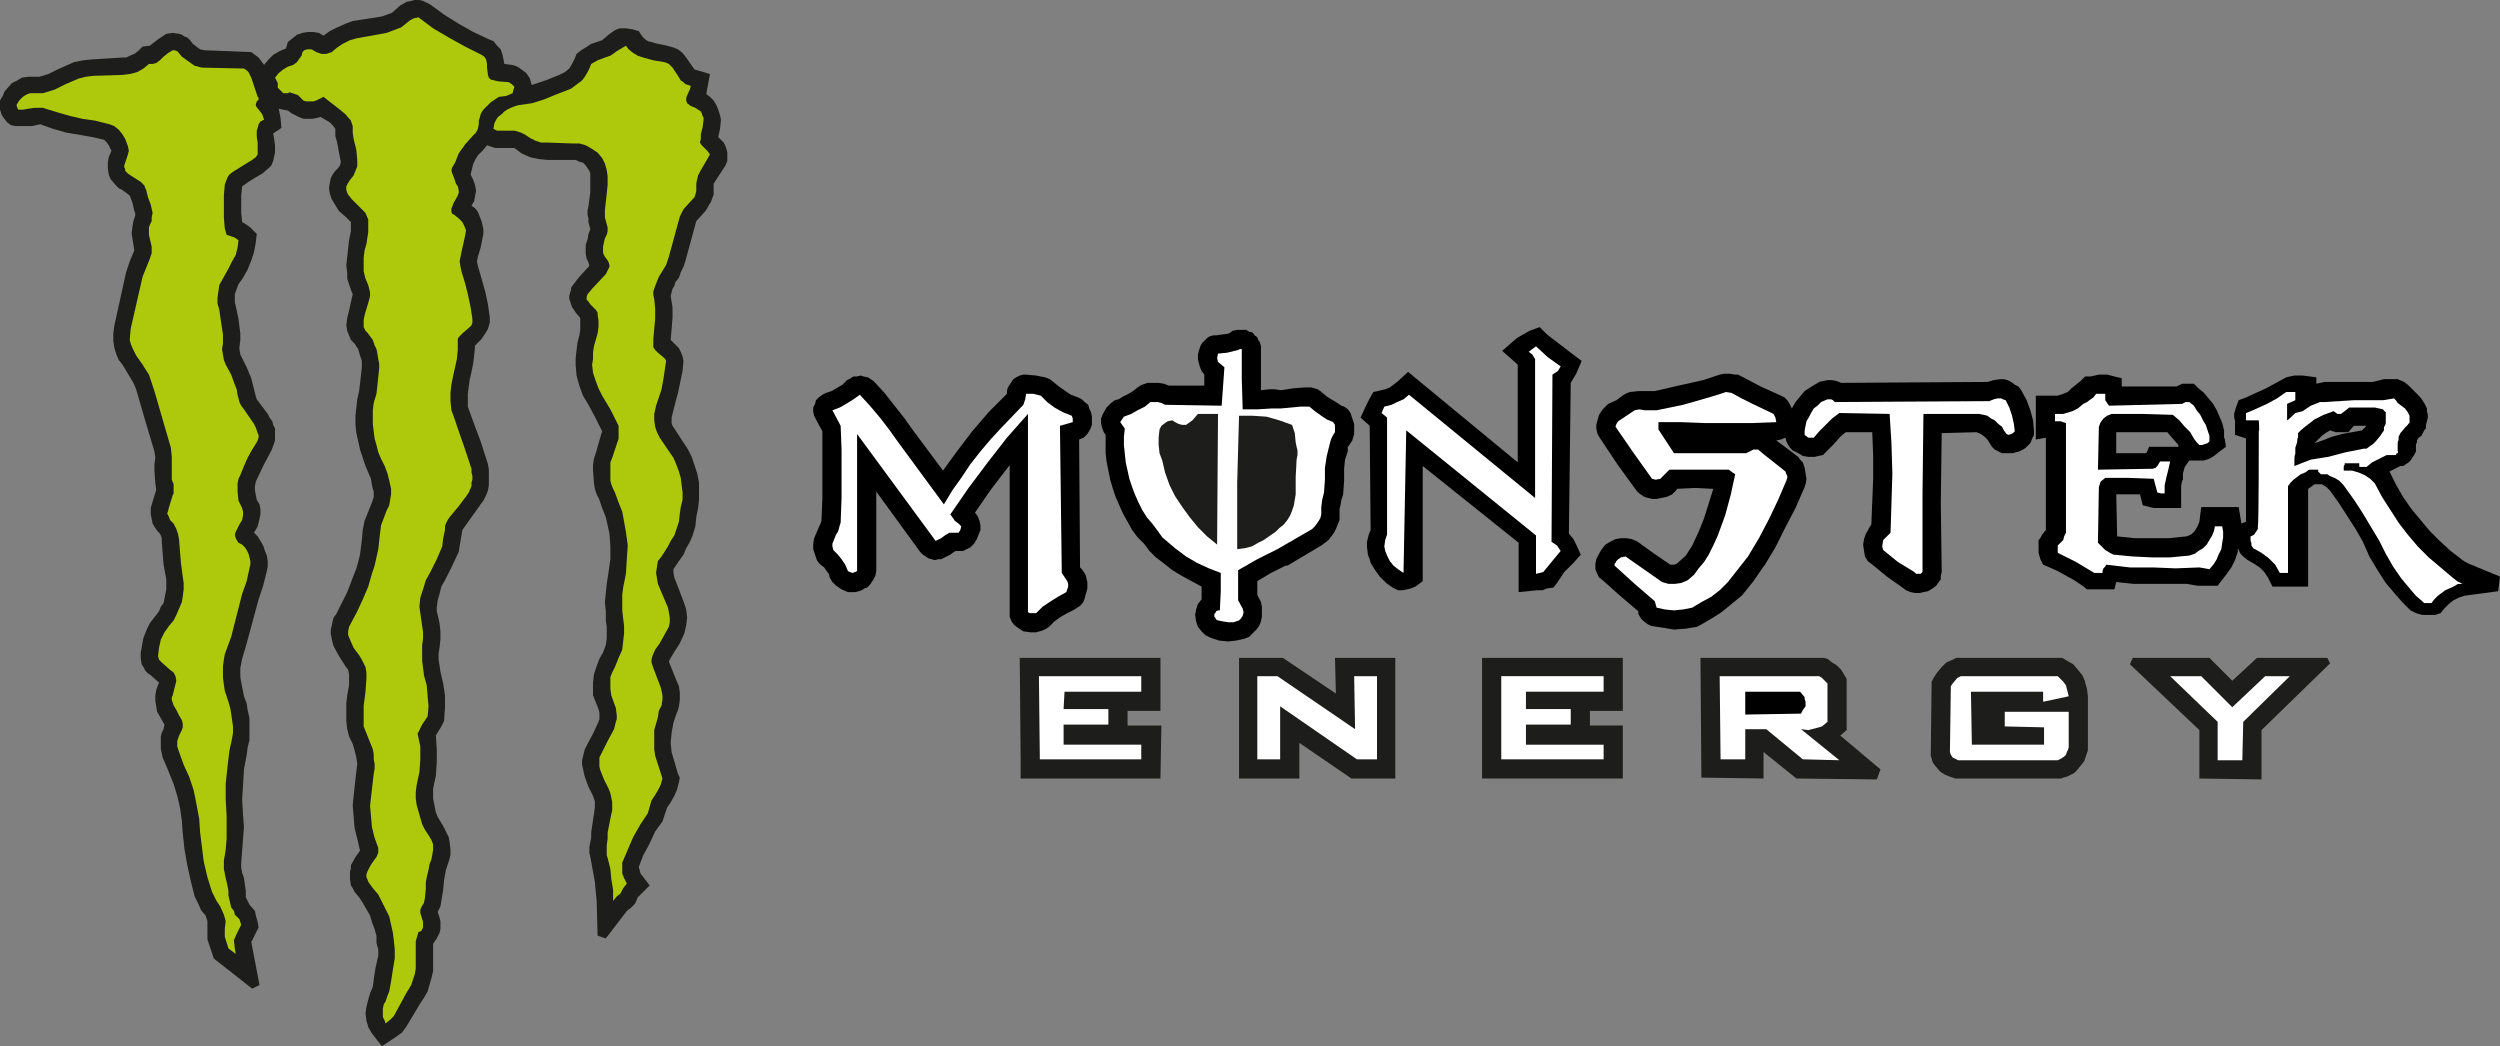 <?xml version="1.0" encoding="UTF-8"?>
<svg id="Layer_1" xmlns="http://www.w3.org/2000/svg" version="1.1" viewBox="0 0 273.6 114.5">
  <rect x="0" y="0" width="273.6" height="114.5" fill="#808080" stroke="none"/>
  <!-- Generator: Adobe Illustrator 29.5.0, SVG Export Plug-In . SVG Version: 2.1.0 Build 137)  -->
  <defs>
    <style>
      .st0 {
        fill: #fff;
      }

      .st0, .st1, .st2, .st3 {
        fill-rule: evenodd;
      }

      .st1 {
        fill: #1d1d1b;
      }

      .st3 {
        fill: #aec90b;
      }
    </style>
  </defs>
  <polygon class="st1" points="123.4 77.8 123.4 79.4 127.1 79.4 127 85.2 111.7 85.2 111.7 83.1 111.6 72 127 72 127 77.8 123.4 77.8"/>
  <polygon class="st1" points="193 82.3 193 85.2 186.2 85.1 186.1 72 199.6 72 200 72.1 200.5 72.5 201 72.8 201.5 73.3 201.8 73.8 202.1 74.3 202.1 79.9 201.4 80.5 205.8 84.2 205.4 85.3 196.6 85.2 193 82.3"/>
  <polygon class="st1" points="228.5 77.9 228.5 82 228.5 82.1 228.3 82.7 228.1 83.3 227.7 83.8 227.3 84.3 227 84.6 226.6 84.8 226.2 85 225.8 85.1 225.6 85.2 214.7 85.2 214 85.2 213.4 85 212.9 84.8 212.4 84.5 212.3 84.4 212.2 84.3 211.7 83.7 211.5 83.4 211.4 83 211.3 82.7 211.4 74.6 211.6 74.2 212 73.6 212.5 73 213 72.5 213.7 72.2 214.1 72 225.7 72 226.2 72.3 226.9 72.7 227.4 73.3 227.9 73.9 228.2 74.6 228.2 74.7 228.4 75.4 228.5 76.2 228.5 77.9"/>
  <polygon class="st1" points="237.5 72 241.8 72 244.3 74.5 247 72 254.7 72 255 72.6 247.5 79.9 247.5 85.3 240.7 85.2 240.7 79.9 233.1 72.7 233.4 72 237.5 72"/>
  <polygon class="st1" points="174 77.8 174 79.4 177.6 79.4 177.6 85.2 162.2 85.2 162.2 83.1 162.2 72 177.6 72 177.6 77.8 174 77.8"/>
  <polygon class="st0" points="113.8 83.1 113.7 74 124.9 74 124.9 75.7 116.5 75.7 116.4 77.6 121.3 77.6 121.3 79.3 116.4 79.3 116.4 81.5 124.9 81.5 124.9 83.1 113.8 83.1"/>
  <polygon class="st0" points="188.2 74 199.1 74 199.4 74.2 199.6 74.4 199.8 74.6 200 74.8 200 79 199.4 79.5 198.7 79.7 197.9 79.9 197.1 79.8 201.3 83.2 197.3 83.1 193.3 79.8 191 79.8 191 83.1 188.3 83.1 188.2 74"/>
  <polygon class="st2" points="191 75.7 197 75.7 197.5 76.3 197.5 76.5 197.6 76.8 197.6 77.3 197.3 77.7 197.1 78.1 191 78.2 191 75.7"/>
  <polygon class="st0" points="214.6 74 225.2 74 225.5 74.3 225.8 74.6 226.1 75 226.2 75.4 226.3 75.8 226.4 76.2 223.6 76.8 223.6 75.7 215.7 75.7 215.8 81.5 223.7 81.5 223.7 79.6 219.4 79.5 219.4 77.9 226.4 77.9 226.4 81.8 226.3 82.1 226.2 82.3 226.1 82.6 225.9 82.8 225.6 83 225.2 83.2 214.3 83.2 213.9 83 213.7 82.9 213.5 82.6 213.4 82.3 213.5 75.1 213.7 74.8 214.2 74.2 214.6 74"/>
  <polygon class="st0" points="237.5 74 240.9 74 244.3 77.4 247.9 74 250.6 74 245.5 79 245.4 83.2 242.7 83.2 242.7 79 237.5 74"/>
  <polygon class="st0" points="164.3 83.1 164.3 74 175.5 74 175.5 75.7 167 75.7 167 77.6 171.9 77.6 171.9 79.3 167 79.3 167 81.5 175.5 81.5 175.5 83.1 164.3 83.1"/>
  <polygon class="st2" points="195.4 47.9 194.9 48.1 194.4 48.2 196.8 50 197 50.3 197.3 50.6 197.5 51.2 197.6 51.8 197.7 52.4 197.6 53 197.5 53.3 196.5 55.6 195.4 57.7 194.3 59.9 193.1 61.9 193 62 191.9 63.6 190.7 65.1 190.6 65.2 189.5 66.1 188.4 67 187.3 67.7 186.1 68.4 185.7 68.6 184.5 68.8 183.2 68.9 182 68.7 180.7 68.5 180.3 68.3 179.9 68 179.6 67.7 179.3 67.2 179.3 66.9 177.3 65.2 175.4 63.5 175 63.2 174.8 62.8 174.6 62.3 174.6 61.7 174.7 61.2 175 60.6 175.3 60.1 175.7 59.6 176.2 59.3 176.8 59 177.4 58.9 178 58.9 178.6 59 178.8 59.1 179.1 59.2 180.9 60.5 182.8 61.8 183.2 61.8 183.5 61.7 184.5 60.8 185.2 59.7 185.9 58.2 186.5 56.7 187 55.1 187.5 53.5 185.5 53.4 183.5 53.5 183.5 53.6 183.2 53.9 183 54.1 182.6 54.3 182.3 54.4 181.8 54.5 181.3 54.6 180.8 54.6 180.4 54.5 180 54.4 179.7 54.2 179.4 54 179.1 53.7 177 50.8 175 47.8 174.8 47.4 174.7 46.9 174.7 46.5 174.8 46.1 175 45.4 175.4 44.8 175.7 44.5 176 44.2 176.9 43.8 177.7 43.2 178.1 43 178.4 42.9 179.3 42.8 180.2 42.8 181.1 42.8 183.7 42.2 186.4 41.6 187.6 41.2 188.2 41 188.7 40.9 189.3 40.9 189.9 41 190.2 41 190.6 41.2 192.7 42.3 194.9 43.3 195.3 43.5 195.6 43.8 195.8 44.1 196 44.5 196.1 44.7 196.5 44 197 43.4 197.5 42.8 198.1 42.4 198.6 42.1 199.1 41.8 199.5 41.7 200 41.6 200.5 41.6 201 41.7 201.5 41.9 217.4 41.8 217.5 41.8 218.2 41.6 218.9 41.5 219.3 41.5 219.7 41.6 220.1 41.8 220.5 42.1 220.9 42.3 221.2 42.7 221.8 43.8 222.2 44.9 222.5 46 222.6 47.2 222.6 47.6 222.4 48 222.2 48.5 221.9 48.8 221.7 49 221.4 49.2 221 49.4 220.6 49.5 220.3 49.6 219.9 49.6 219.1 49.6 218.7 49.4 218.3 49.2 218 48.9 217.5 48.1 217.2 47.8 216.8 47.5 216.3 47.3 212.5 47.4 212.4 55 212.5 62.6 212.4 63 212.4 63.4 212.1 63.8 211.9 64.1 211.5 64.4 211 64.7 210.5 64.8 210.1 64.9 209.6 64.9 209.1 64.8 208.6 64.6 208.2 64.3 206.5 63.1 204.8 61.7 204.4 61.4 204.1 60.9 204 60.3 203.9 59.6 204 59 204.2 58.4 204.4 58.1 204.6 57.7 204.8 57.4 204.9 54.9 205 52.4 205 49.9 204.9 47.3 202 47.3 201.5 47.7 200.6 48.7 200.1 49.2 199.8 49.5 199.5 49.8 199 49.9 198.6 50 197.9 50 197.3 49.9 196.8 49.6 196.2 49.3 195.9 49 195.7 48.7 195.5 48.3 195.4 47.9"/>
  <polygon class="st0" points="200.8 44 217.7 43.9 218.2 43.7 218.6 43.6 219 43.6 219.2 43.7 219.5 43.8 219.9 44.6 220.2 45.5 220.4 46.4 220.5 47.2 220.3 47.4 220.1 47.5 219.8 47.6 219.6 47.5 219.3 47.1 219.1 46.7 218.7 46.4 218.3 46 217.9 45.8 217.5 45.5 217.1 45.4 216.6 45.3 210.5 45.3 210.4 54 210.4 62.6 210.2 62.8 210 62.8 209.7 62.8 209.5 62.6 207.7 61.5 206.1 60.2 206 59.9 206 59.7 206.1 59.1 206.9 58.3 207 55.1 207.1 51.8 207 48.5 206.8 45.3 201.3 45.2 200.5 45.8 199.8 46.5 199.1 47.2 198.5 47.9 198.2 47.9 197.9 47.9 197.5 47.6 197.5 47.1 197.6 46.6 197.7 46.1 198 45.6 198.2 45.2 198.5 44.7 198.9 44.4 199.3 44 200 43.7 200.2 43.7 200.4 43.7 200.6 43.8 200.8 44"/>
  <polygon class="st0" points="184 46.2 182.7 46.2 181.5 46.2 181.5 46.6 181.5 47 183.2 49.6 187.1 49.6 191.1 49.6 191.9 49.2 192.4 49.2 193 49.7 195.4 51.6 195.5 51.9 195.6 52.1 195.6 52.3 195.5 52.6 194.6 54.7 193.6 56.8 192.5 58.9 191.3 60.9 190.2 62.3 189.1 63.7 188.2 64.6 187.3 65.3 186.2 65.9 185.2 66.5 184.2 66.7 183.2 66.8 182.2 66.7 181.3 66.5 181.1 65.8 178.9 63.9 176.7 61.9 176.7 61.7 176.8 61.6 176.9 61.4 177.1 61.2 177.4 61 177.9 60.9 179.9 62.3 181.9 63.7 182.6 63.9 183.3 63.9 184 63.8 184.7 63.5 185.4 62.9 185.9 62.2 186.5 61.5 187 60.7 187.5 59.7 188 58.6 188.8 56.4 189.1 55.3 189.4 54.2 189.9 51.9 189.6 51.7 189.2 51.4 186 51.4 182.7 51.4 182.2 51.9 181.7 52.4 181.2 52.5 180.8 52.4 178.8 49.6 176.8 46.7 176.9 46.4 177.1 46.1 178 45.5 178.9 44.9 179.4 44.8 180 44.9 180.7 44.9 181.3 44.9 184.2 44.3 187 43.5 188.3 43.1 188.9 42.9 189.5 43 190.6 43.6 191.8 44.2 194.1 45.3 194.3 45.7 194.4 46.2 191.8 46.3 189.2 46.3 186.6 46.3 184 46.2"/>
  <polygon class="st2" points="118.2 62.1 118.4 62.3 118.6 62.6 118.8 62.9 118.9 63.3 119 63.7 119 64 119 64.4 118.9 64.8 118.8 65.1 118.7 65.5 118.6 65.8 118.4 66.1 118.2 66.3 117.9 66.5 117.6 66.7 116.8 67.1 116.1 67.5 115.4 68 114.8 68.6 114.5 68.8 114.1 69 113.4 69.2 112.8 69.2 112 69.1 111.4 68.7 111 68.4 110.7 68 110.5 67.5 110.5 67 110.5 50.9 108.5 53.5 106.7 56.1 107 56.5 107.2 57 107.3 57.5 107.3 58 107.1 58.5 106.9 59 106.6 59.5 106.2 59.9 105.8 60.1 105.4 60.3 105 60.3 104.6 60.3 104.4 60.4 104 60.7 103.4 61 103 61.2 102.7 61.2 102.3 61.3 101.6 61.1 101.3 60.9 101 60.7 100.7 60.4 95.9 53.8 95.9 62.5 95.8 63 95.6 63.4 95.4 63.7 95.2 64 94.9 64.3 94.6 64.4 94.3 64.6 94 64.7 93.6 64.8 93.2 64.8 92.8 64.8 92.1 64.5 91.5 64.1 91.1 63.7 90.8 63.2 90.7 62.8 90.4 62.4 90.2 62.1 89.8 61.8 89.6 61.6 89.4 61.3 89.2 60.7 89 60.1 89 59.5 89.1 58.9 89.4 58.2 89.7 57.5 89.8 57.3 89.9 57 90 54.6 90 52.1 90 49.6 90 47.2 89.3 45.9 89.1 45.5 89 45.1 89 44.6 89.2 44.2 89.3 43.8 89.6 43.5 90 43.2 90.4 43 91 42.8 92.2 42.1 92.7 41.6 93.1 41.4 93.4 41.2 93.8 41.2 94.2 41.1 94.5 41.2 95 41.3 95.3 41.5 95.6 41.7 96.8 43 97.9 44.4 99 45.8 100 47.2 103.2 51.5 104.8 49.3 106.4 47.2 108.2 45.1 110.2 43.1 110.2 42.8 110.3 42.4 110.5 42.1 110.7 41.8 110.9 41.5 111.2 41.3 111.6 41.1 112 41 112.3 41 113.4 41.1 114.4 41.3 114.9 41.5 115.9 42.3 116.6 42.8 117.2 43.2 118 43.5 118.4 43.7 118.7 44 119.1 44.3 119.2 44.7 119.4 45.1 119.5 45.6 119.5 46.5 119.3 47 119 47.5 118.6 47.9 118.1 48.1 118.2 62.1"/>
  <polygon class="st2" points="131.8 42.2 131.8 41 131.5 40.6 131.3 40.1 131.2 39.7 131.1 39.3 131.1 38.8 131.2 38.4 131.3 38.1 131.4 37.8 131.6 37.5 131.9 37.2 132.1 37 132.4 36.8 132.8 36.7 133.1 36.7 133.8 36.6 134.5 36.5 134.9 36.2 135.4 36.1 135.9 36.1 136.4 36.1 136.7 36.3 137.1 36.4 137.3 36.7 137.6 36.9 137.7 37.2 137.9 37.5 138 37.9 138 38.2 138 42.7 139 42.6 139.5 42.6 140.2 42.7 140.9 42.6 141.5 42.5 142.8 42.4 143.5 42.4 144.2 42.6 144.5 42.8 145.2 43.4 145.7 43.7 146.2 44 146.8 44.4 147.1 44.5 147.4 44.7 147.6 44.9 147.8 45.2 148 45.8 148.2 46.4 148.2 46.9 148.2 47.5 148 48.2 147.6 48.8 147.5 48.9 147.5 49.4 147.2 50.3 147.1 51.3 147.1 52.6 147 54 147 54.1 146.8 54.7 146.7 55.3 146.6 55.7 146.6 56.4 146.6 56.9 146.4 57.4 146.2 57.9 146 58.3 145.7 58.7 145.4 59.1 145 59.4 144.6 59.7 140.9 61.9 140.7 61.9 139.1 62.7 137.6 63.6 137.6 65.1 137.9 65.7 138 65.9 138.1 66.4 138.1 67 138.1 67.5 138 68 137.8 68.5 137.5 68.9 137.1 69.3 136.7 69.7 136.2 69.9 135.3 70.1 134.4 70.2 133.4 70.1 132.5 69.8 131.9 69.5 131.5 69.1 131.1 68.6 130.9 68 130.8 67.3 130.9 66.7 131.1 66.1 131.5 65.6 131.5 64.2 130.4 63.6 129.3 63 128.3 62.4 127.3 61.6 126.5 61 125.8 60.3 125.2 59.5 124.5 58.8 123.9 58 123.4 57.1 122.9 56.2 122.5 55.3 122.1 54.4 121.8 53.5 121.5 52.5 121.3 51.5 121.1 50.5 121 49.6 121 48.5 121 47.6 120.8 47.3 120.6 46.8 120.5 46.3 120.5 45.8 120.7 45.3 121.1 44.6 121.6 44.1 122 43.8 122.4 43.7 122.9 43.4 123.5 43.1 124 42.8 124.5 42.4 124.8 42.2 125 42.1 125.6 41.9 126.2 41.9 126.8 41.9 127.4 42 127.9 42.2 131.8 42.2"/>
  <polygon class="st0" points="133.7 44.4 134 40.2 133.3 39.6 133.2 39.2 133.3 38.7 134.3 38.6 135.5 38.3 135.7 38.2 135.9 38.2 135.9 41.5 136 44.8 137.6 44.8 139.2 44.7 140.2 44.7 142.3 44.5 143.3 44.5 143.9 45 144.6 45.5 145.2 45.9 145.9 46.2 146.1 46.5 146.1 46.7 146.1 47.3 145.9 47.6 145.7 48 145.6 48.3 145.5 48.7 145.2 49.9 145 51.2 145 52.5 144.9 53.9 144.8 54.3 144.7 54.7 144.6 55.5 144.6 56.3 144.5 56.7 144.2 57.2 143.9 57.6 143.6 57.9 139.8 60.1 137.6 61.2 135.5 62.4 135.5 64.1 135.5 65.7 136 66.6 136.1 67 136 67.4 135.8 67.7 135.6 67.9 135 68.1 134.4 68.1 133.8 68 133.3 67.9 133.1 67.8 133 67.6 132.9 67.5 132.9 67.2 133 67.1 133.1 66.9 133.3 66.8 133.5 66.8 133.6 64.7 133.6 62.7 132.3 62.2 131 61.6 129.8 60.9 128.6 60 127.2 58.8 126.7 58.1 126.1 57.3 125.5 56.6 125 55.8 124.6 55 124.2 54.1 123.9 53.3 123.6 52.4 123.4 51.5 123.2 50.6 123 48.7 123 47.8 123.1 46.9 122.6 46.2 122.8 45.9 123 45.6 123.8 45.3 124.5 44.9 125.3 44.5 125.9 44 126.3 44 126.7 44 127.1 44.1 127.5 44.3 133.7 44.4"/>
  <path class="st2" d="M244.9,60.4l-.3.9-.4.8-.5.7-1,1.3h-.8c0,0-.7,0-.7,0h-.7l-1.2-.2h-1.9c0,0-3.9,0-3.9,0l-1.9-.2-.2.8h-3l-.5-.4-.9-.6-1.8-1-.9-.4-.7-.3-.3-.6-.2-.7v-1.4c.1,0,.4-.6.4-.6l.4-.5v-10.1c.1,0-1.1.2-1.1.2v-4.8h2.4l.6-.2.5-.2.4-.4.5-.4.5-.4.5-.5h.6c0,0,.9-.2.9-.2h.9c0,0,1.6.4,1.6.4v.9h6c0,0,.6-.3.6-.3h1.3l.5.5.6.5.5.6.5.6.4.7.3.7.3.7.2.8v.8c.1,0,.2,1,.2,1l-.8.6-.5.4-.5.3-.6.2h-.6c0,0-1,0-1,0l-.5.7-.2.7v.7c-.1,0-.2.7-.2.7v2.4h-1.7c0,0-.7,0-.7,0h-.6c0,0-1.2-.3-1.2-.3l-.3-1.2h-2.6c0,0,.1,4.6.1,4.6l1.9.2h1.9c0,0,1.9,0,1.9,0l1.9-.2.5-.2.4-.4.3-.5.2-.5.2-1.6h4.1l.3,1.8.5-.2v-9.1c.1,0-1.2-.4-1.2-.4v-1.6c-.1,0-.1-.7-.1-.7l.2-.7.3-.8.8-.3,1.1-.5,1.1-.5,1.1-.6,1.1-.6.9-.2h.9l1.5.2v.7l.9-.2h5.3c0,0,1.2-.3,1.2-.3h1.5l.7.3.4.3.4.4.5.5.5.5.4.6.3.6v.4c.1,0,.1.6.1.6l-.2.8v.4c-.1,0-.3.4-.3.4l-.2.4-.3.2-.2.3v.3c-.1,0-.1.2-.1.2v.6c.1,0-.2.5-.2.5l-.2.3-.2.3-.2.2-.3.2-.3.2h-.3c0,0-.6.3-.6.3l-.6.3.7,1.4.8,1.4.9,1.3,1,1.2,1,1.2,1.1,1.1,1.2,1.1,1.3,1,.3.2.4.2,3.4,1.4-.2,1.6-3.7.5-.6.2-.6.3-.5.4-.5.5-.4.5-.6.2h-.7c0,0-.7,0-.7,0l-.7-.2-.6-.3-.8-.8-.8-.9-1.1-1.3-.9-1.4-.9-1.5-.7-1.6-.8-1.4-.9-1.4-.9-1.4-1-1.4-.2-.2-.2-.2-.5-.3h-.8c0,0-.4.3-.4.3l-.3.2v10.7c-.1,0-1.9,0-1.9,0h-2c0,0-.5-1-.5-1l-.4-.6-.5-.5-.6-.4-.7-.4-.4-.3-.4-.4-.3-.6h0ZM238.4,48.7l-.7-.8-.5-.6h-2.8c0,0-2.8,0-2.8,0v2.3h3.3l.3-.7h1.1c0,0,1.5,0,1.5,0h.6ZM254.2,48.2l1-.4,1.1-.3,1.1-.2,1.1-.2.5-.5h-1.4c0,0-.6.7-.6.7h-1.4l-.6-.2-.5.3-.4.3-.4.4-.4.4.9-.3h0Z"/>
  <polygon class="st2" points="171.7 58.4 172.2 59 172.5 59.6 173 60.7 172.2 61.6 171.2 62.6 170.4 63.8 170 64.3 169.3 64.4 168.8 64.6 168.2 64.6 166.2 64.8 166.2 59.4 155.7 51 155.7 63.6 154.9 64.2 154.4 64.4 154 64.5 153.5 64.6 153 64.6 152.4 64.3 151.7 63.8 151 63.1 150.5 62.4 150 61.6 149.9 61.2 149.7 60.7 149.6 59.8 149.6 59.3 149.8 58.5 150 58 149.9 46.6 148.9 45.7 149.5 44.4 149.9 43.6 150.3 42.9 151.2 42.7 151.6 42.6 152.1 42.4 152.5 42.1 152.9 41.8 154.1 40.7 166.1 50.6 166.1 39.9 164.4 38.4 166 37 166.7 36.6 167.4 36.2 168.5 35.8 169.3 36.6 170.6 37.6 171.9 38.6 173.1 39.5 172.5 40.9 172.2 41.4 171.9 41.9 171.7 58.4"/>
  <polygon class="st1" points="53.3 15.9 52.8 16.5 52.3 17 52 17.5 51.8 17.9 51.5 19.1 51.8 19.7 52 20.3 52.1 20.9 52 21.4 51.9 22 51.6 22.5 52 22.8 52.3 23.2 52.5 23.7 52.7 24.2 52.8 24.6 52.9 25.1 52.9 25.6 52.8 26.1 52.6 27.1 52.3 28.1 52.2 28.6 52.3 29.1 52.7 30.5 53.1 31.9 53.4 33.3 53.6 34.7 53.6 35.3 53.4 36 53.1 36.5 52.7 37.1 52 37.8 51.9 38.8 51.8 39.7 51.6 40.7 51.4 41.6 51.3 42.3 51.2 43.1 51.2 43.8 51.2 44.5 51.7 45.9 52.6 48.3 53.4 50.8 53.5 51.4 53.5 51.9 53.5 52.5 53.5 53.1 53.4 53.7 53.2 54.2 52.9 54.8 52.6 55.2 51.6 56.6 50.6 58 50.4 59.2 50.2 60.4 49.5 61.9 48.7 63.5 48.3 64.2 48.1 65 47.9 65.7 47.8 66.5 47.8 66.9 47.9 67.3 48.1 68.2 48.2 69.1 48.2 70 48.1 70.9 48 71.5 48 72.2 48.1 72.8 48.2 73.5 48.5 74.8 48.7 76.1 48.7 77.5 48.6 78.9 48.3 79.5 48 80 47.7 80.5 47.8 82 47.8 83.4 47.7 84.9 47.4 86.3 47.4 86.8 47.4 87.4 47.5 87.9 47.6 88.4 47.7 88.9 47.9 89.4 48.2 89.9 48.5 90.4 48.7 90.8 48.9 91.2 49.1 91.6 49.2 92.1 49.3 93 49.3 93.5 49.2 94 49 94.6 48.8 95.2 48.6 96.3 48.5 97.4 48.3 98.6 48.2 99.2 47.9 99.8 48.1 100.4 48.2 100.8 48.2 101.7 48.1 102.1 47.8 102.7 47.4 103.3 47.4 104.1 47.4 104.8 47.4 105.6 47.4 106.3 47.2 107.1 47 107.8 46.8 108.5 46.4 109.2 46 109.8 44.5 112.3 44 113 43.3 113.5 41.8 114.5 40.7 113.1 40.3 112.4 40.1 111.7 40 110.9 40.1 110.2 40.3 109.4 40.5 108.7 40.8 108 40.9 107.2 41.1 105.9 41.4 104.6 41.4 103.9 41.2 103.2 41.2 102.4 41 101.7 40.7 100.9 40.5 100.2 40.1 99.5 39.7 98.8 39.3 98.2 38.8 97.6 38.6 97.2 38.4 96.9 38.3 96.2 38.3 95.4 38.4 95.1 38.4 94.7 38.9 93.8 39.4 93.1 39.1 91.8 38.8 90.6 38.7 89.3 38.6 88.1 38.8 86.2 39 84.4 39.1 83.6 39 82.9 38.8 82.1 38.6 81.4 38.2 80.6 38 79.8 37.9 78.9 37.9 78 37.9 77 38 76.1 38.2 75 38.2 73.8 38.1 73.3 37.8 72.9 37.1 71.8 36.5 70.7 36.4 70.3 36.3 69.9 36.2 69.4 36.2 68.9 36.3 68.5 36.4 68 36.5 67.6 36.8 67.2 37.4 66 38 64.8 38.5 63.5 39 62.2 39.2 61.5 39.4 60.7 39.5 59.9 39.6 59.1 39.7 58 39.9 57 40.3 56 40.7 55 40.8 54.7 40.9 54.4 40.9 53.8 40.7 53.1 40.6 52.4 40.3 51.7 40 51 39.7 50.1 39.4 49.2 39.2 48.3 39 47.4 38.9 46.5 38.9 45.5 39 44.6 39.1 43.7 39.3 42.8 39.4 42 39.5 41.1 39.6 40.2 39.6 39.5 39.4 38.9 39.2 38.2 38.8 37.6 38.4 37.2 38.2 36.7 38 36.2 37.9 35.6 38 34.8 38.2 34 38.6 32.2 38.4 31.7 38.2 31.1 38 30.5 38 29.9 37.9 29 38 28.1 38.1 27.2 38.2 26.3 38.4 25.3 38.4 24.3 37.8 23.7 37.1 23.1 36.6 22.3 36.3 21.8 36.1 21.2 36 20.6 36.1 20 36.2 19.5 36.4 19.1 36.7 18.7 37 18.4 37.2 18.1 37.3 17.7 37.1 16.7 36.9 15.6 36.7 14.9 36.7 14.1 36.4 13.7 36.1 13.4 35.1 12.8 34.7 12.9 34.2 13 33.7 13 33.2 13 32.7 12.8 32.3 12.6 31.9 12.4 31.5 12.1 31 12 30.5 11.9 30.6 12.4 30.7 12.9 30.8 14 29.9 14.6 30 15.2 30.1 15.9 30.1 16.7 30 17.1 29.9 17.6 29.7 18.1 29.4 18.4 28.7 19 28 19.4 27.2 19.9 26.5 20.4 26.4 21.4 26.4 23.3 26.5 24.3 27 24.6 27.4 24.9 28.1 25.6 28 26.5 27.8 27.6 27.5 28.5 27.1 29.5 26.6 30.4 26.1 31.1 25.8 31.9 25.7 32.2 25.7 33.1 25.8 33.5 26.1 34.9 26.3 36.5 26.3 37.2 26.2 38 26.2 38.2 26.3 38.8 26.4 39 27 40.2 27.5 41.4 27.7 42.2 27.9 43 28 43.4 28.1 43.7 29.3 45.3 29.5 45.7 29.8 46.1 29.9 46.5 30.1 46.9 30.1 47.6 30.1 48.2 29.9 48.8 29.7 49.3 28.8 51 28 52.7 27.9 53.2 27.9 53.7 28 54.2 28.1 54.7 28.4 55.2 28.5 55.7 28.5 56.3 28.4 56.8 28.2 57.6 27.8 58.3 28.2 58.7 28.5 59.2 28.8 59.7 29 60.3 29.2 60.8 29.3 61.4 29.3 62 29.2 62.5 28.8 64.1 28.3 65.6 27 70.4 26.5 72.1 26.3 73.1 26.3 74.1 26.5 75.2 26.7 76.2 27 77 27.1 77.7 27.3 78.6 27.3 79.4 27.3 80.2 27.3 81 27.1 81.8 27 82.6 26.7 84.2 26.6 85.9 26.5 87.5 26.6 89.2 26.7 90.5 26.6 91.8 26.5 93.1 26.4 94.4 26.4 95 26.5 95.5 26.7 96.1 26.8 96.8 26.9 97.5 26.9 98.2 27.3 99 27.9 99.7 28 100.2 28.2 100.9 28.3 101.5 27.5 103.1 28.4 107.8 27.6 108.2 23.4 104.9 22.7 102.8 22.7 101.5 22.7 100.8 22.5 100.2 22 99.6 21.7 98.9 21.3 98.1 20.9 96.5 20.5 94.7 20.2 93 20 91.2 19.9 89.8 19.7 88.4 19.4 87.1 19 85.8 18.4 84.3 17.8 82.9 17.7 82.4 17.6 82 17.6 81.1 17.6 80.6 17.7 80.2 17.9 79.8 18 79.3 17.6 78.6 17.2 77.9 17.1 77.3 17 76.7 17 76.1 17.1 75.5 17.4 74.7 16.5 73.9 16.2 73.7 15.9 73.4 15.7 73 15.5 72.7 15.4 72 15.4 71.4 15.5 70.9 15.6 70.3 15.7 69.8 15.9 69.3 16.1 68.8 16.4 68.2 17.1 67.3 17.4 66.9 17.6 66.4 17.9 66 18 65.5 18.2 64.5 18.2 63.9 18.2 63.4 17.9 61.8 17.7 59.2 17.7 58.9 17.6 58.6 17.5 58.4 17.3 58.2 17 57.8 16.7 57.3 16.6 56.8 16.5 56.3 16.5 55.6 16.7 54.9 17.1 53.6 17 52.9 16.9 51.5 16.9 50.8 17 50.1 16.9 49.4 16 46.4 15.1 43.3 14.9 42.6 14.6 41.9 13.4 39.9 13 39.4 12.7 38.7 12.5 38 12.4 37.3 12.4 36.5 12.5 35.7 13.8 29.8 14.2 28.6 14.7 27.4 14.4 25.5 14.5 24.8 14.6 24.2 14.8 23.6 14.8 23.3 14.7 23.1 14.5 22.2 14.2 21.4 13.4 20.8 13 20.6 12.7 20.3 12.1 19.6 11.9 19.1 11.8 18.4 11.8 17.8 11.9 17.2 12.2 16.5 11.9 15.9 11.7 15.6 11.4 15.3 10.1 15 7.2 14.5 5.8 14.1 4.4 13.6 3.5 13.8 2.6 13.8 1.7 13.8 1.2 13.7 .8 13.4 .4 12.9 .2 12.6 .1 12.3 0 12 0 11.6 0 11.3 0 11 .3 10.5 .5 10 1.3 9.1 1.9 8.8 2.4 8.5 3.1 8.4 4.3 8.4 5.3 8.1 6.3 7.6 7.2 7.2 8.1 6.8 9.1 6.6 10.1 6.5 13.3 6.3 13.8 6.3 14.2 6.1 14.7 5.9 15.1 5.6 15.6 5.1 16.4 5 17.3 4.3 18.2 3.7 18.9 3.6 19.6 3.7 19.9 3.8 20.2 4 20.5 4.1 20.8 4.4 21.1 4.8 21.5 5.1 21.9 5.4 22.4 5.5 27.5 5.7 27.9 6 28.3 6.3 28.6 6.7 28.9 7.1 29.4 6.5 29.9 6 30.6 5.6 31.3 5.3 31.5 4.6 32 4.2 32.5 3.8 33.1 3.6 33.7 3.5 34.3 3.5 34.9 3.6 35.4 3.9 36.1 3.4 36.9 3 37.8 2.6 38.6 2.3 41.8 1.8 42.9 1.4 43.8 .6 44.5 .2 45 .1 45.4 0 45.9 0 46.3 .1 46.7 .3 47.1 .5 48.6 1.6 50.2 2.6 51.8 3.5 53.5 4.3 54 4.5 54.4 5 54.8 5.4 55 6 55.1 6.5 55.2 7 56 7.1 56.4 7.2 56.8 7.4 57.2 7.7 57.6 8 57.8 8.3 58 8.6 58.1 9 58.2 9.3 59.7 8.8 61.2 8.2 61.8 7.9 62.3 7.5 62.6 7 62.9 6.4 63.1 5.9 63.6 5.5 64.1 5.2 64.7 4.8 65.3 4.6 65.9 4.4 66.6 3.8 67.3 3.3 67.8 3.1 68.5 3.1 69.2 3.2 69.9 3.4 70.3 4 70.6 4.3 70.9 4.5 72 4.8 73 5 73.7 5.2 74.2 5.4 74.7 5.8 75.1 6.3 76 7.6 77.7 8.1 77.4 9.7 77.3 10.3 77.7 10.6 78.1 11 78.4 11.5 78.6 12 78.8 12.6 78.9 13.1 78.8 14.1 78.6 15 79.2 15.6 79.4 16 79.5 16.3 79.6 16.7 79.6 17 79.6 17.6 79.4 18.1 78.1 20.1 78.1 20.9 78.1 21.3 77.8 22.1 77.6 22.4 77.4 22.8 77.2 23.1 76.2 24.2 75.6 26.4 75 28.6 74.8 29.2 74.5 29.8 74.3 30.4 73.9 30.9 73.8 31.3 73.6 31.6 73.5 32 73.4 32.4 73.6 33.6 73.6 34.8 73.5 36 73.4 37.2 73.9 37.7 74.3 38.1 74.5 38.5 74.7 39 74.8 39.5 74.7 40.6 74.2 43 73.9 44.1 73.5 45.7 73.5 46 73.5 46.3 73.6 46.6 73.8 46.9 75.3 49.2 75.7 50 76 50.9 76.3 51.8 76.5 52.8 76.5 53.7 76.5 54.7 76.4 55.6 76.2 56.6 76.1 57.6 75.8 58.6 75.5 59.3 75.1 60 74.8 60.7 74.3 61.4 73.7 62.3 73.7 62.7 73.8 63.2 74.8 65.8 75.1 66.7 75.2 67.6 75.1 68.4 74.9 69.3 74.4 70.4 73.7 71.5 73.4 72 73.2 72.4 74 74.4 74.3 75.1 74.4 75.8 74.4 76.6 74.3 77.3 74.2 77.7 74 78.2 73.7 79.1 73.5 80.2 73.4 81.3 73.5 82.3 74.2 84.7 74.4 85.1 74.3 85.6 74.1 86.4 73.8 87.1 73.4 87.8 73 88.4 72.5 89.9 71.7 91 71.1 92.3 70.4 93.6 69.9 94.9 70 95.2 70.1 95.6 71.1 96.9 69.8 98.2 69.5 98.9 69.1 99.3 68.6 99.7 66.3 102.7 65.4 102.4 65.3 98.6 65.2 97.6 65.1 96.5 64.9 95.4 64.7 94.3 64.6 93.8 64.5 93.3 64.5 92.7 64.6 92.2 64.7 91.7 64.7 91.1 65.1 88.4 65.1 87.7 64.9 87.1 64.4 86.1 64 85 63.9 84.6 63.8 84.1 63.7 83.7 63.7 83.2 63.8 82.8 63.9 82.4 64 82 64.2 81.6 64.9 80.3 65.5 79 65.6 78.7 65.6 78.3 65.6 78 65.5 77.6 65.3 77.1 65.1 76.6 64.9 76.1 64.9 75.5 64.9 74.7 65 73.8 65.3 72.9 65.6 72.1 66 71.4 66.3 70.6 66.4 69.9 66.4 69.3 66.4 68.6 66.3 67.9 66.3 66.9 66.2 65.9 66.3 64.9 66.4 63.9 66.6 62.6 66.8 61.2 66.8 59.8 66.7 58.4 66.5 57.5 66.3 56.6 65.9 55.6 65.6 54.7 65.3 54.1 65.1 53.5 65 52.8 64.9 51.5 64.9 50.9 65 50.2 65.2 49.6 65.8 47.5 65.9 47.2 65.8 47 65.1 45.6 64.4 44.3 63.8 43.3 63.4 42.2 63.1 41.1 63 40 63 39.2 63.1 38.3 63.2 37.5 63.4 36.7 63.5 36.2 63.5 35.8 63.5 35.3 63.5 34.8 63 34.2 62.6 33.6 62.5 33.3 62.4 33 62.3 32.7 62.3 32.4 62.4 32 62.5 31.7 62.5 31.5 62.7 31.2 63.4 30.3 64.5 29.1 64.4 28.7 64.2 28.3 64.1 27.8 64.1 27.4 64.1 26.8 64.3 26.2 64.4 25.6 64.6 25.1 64.4 24.3 64.4 23.9 64.3 23.5 64.3 23 64.4 22.6 64.5 21.8 64.6 21 64.6 20.2 64.6 19.4 64.6 19 64.5 18.7 64.1 18.1 63.8 17.8 63.4 17.7 63 17.5 62.6 17.5 59.9 17.5 58.9 17.4 58 17.2 57.1 16.8 56.3 16.2 55.8 16.2 54.2 16.2 53.3 15.9"/>
  <path class="st0" d="M253.7,51.4h-1c0,0-.4.3-.4.3l-.5.2-.4.3-.4.3-.3.3-.3.4v9.5h-.9l-.5-.9-.7-.7-.8-.6-.9-.5-.2-.3v-.3c-.1,0-.1-.4-.1-.4v-.3c.1,0,.4-.2.4-.2l.2-.3.2-.3v-.3c.1,0,.1-9.2.1-9.2v-1.2c.1,0,0-1.2,0-1.2h-1.4v-.8c.1,0,1.2-.5,1.2-.5l1.1-.5,1.1-.6,1-.7h1v.9l-.9.4v1.8c.1,0,.9-.8.9-.8l.8-.2.9-.6.5-.2.5-.2h.5c0,0,3.2-.2,3.2-.2h3.2l1.2-.2.2.2.2.3.4.3.4.3.3.4.2.4v.8c-.1,0-.2.2-.2.2l-.3.3-.5.6-.2.4v.4c-.1,0-.1.4-.1.4v.8c.1,0,0,.2,0,.2h-.1c0,0-.1.2-.1.2h-1c0,0-.8.4-.8.4l-.8.4-.6.5h-.8v-.4c-.1,0-.2,0-.2,0h-.1c0,0-.7,0-.7,0h-.6v.2c-.1,0-.1.2-.1.2v.4h.5c0,0,.4,0,.4,0l.7.2.7.3.6.4.5.5.8,1.5.9,1.4.9,1.4,1,1.3,1.1,1.3,1.2,1.2,1.3,1.1,1.3,1.1.5.4.6.3h-.5c0,0-.5.3-.5.3l-.9.4-.4.3-.4.3-.4.4-.3.4h-.3c0,0-.5,0-.5,0l-.2-.2-.7-.6-.6-.7-1-1.2-.9-1.3-.8-1.4-.7-1.4-.9-1.5-.9-1.5-.9-1.4-1-1.4-.3-.4-.4-.4-.5-.3-.5-.2-.3-.2h-.3c0,0-.4,0-.4,0l-.3-.3h0ZM254.8,50l1.9-.5,1-.2,1-.2h.3c0,0,.4-.3.4-.3l.3-.2.3-.3.5-.6.2-.3.2-.3v-.4c.1,0,.2-.4.2-.4v-1.2c-.1,0-.3-.3-.3-.3l-.9-.2h-2.8c0,0-.5.4-.5.4l-.4.3h-.4c0,0-.4-.3-.4-.3l-1.1.4-1,.5-.9.7-.5.4-.4.4v.5c-.1,0-.1.5-.1.5l-.2.6v.7c-.1,0-.1.7-.1.7v.6l1.8-.7,1.9-.3h0Z"/>
  <polygon class="st0" points="226.1 46.3 225.5 46.1 224.9 46.1 224.9 45.3 225.8 45.3 226.8 45 227.4 44.7 228 44.2 228.4 44 228.8 43.7 229.1 43.5 229.4 43.1 230 43.1 230.4 43.1 230.4 43.5 230.4 43.8 230.6 44.1 230.8 44.4 238.8 44.2 239.2 44 239.6 44 240.1 44.4 240.4 44.9 240.8 45.4 241.1 46 241.4 46.5 241.6 47.1 241.8 47.7 241.8 48.3 241.6 48.5 241.3 48.6 241 48.7 240.7 48.7 240.4 48.4 240.1 48 239.7 47.3 239.1 46.7 238.5 46 237.8 45.4 234.5 45.3 231.1 45.3 230.6 45.5 230.2 45.8 229.9 46.2 229.7 46.7 229.6 51.4 235.6 51.3 235.9 51.2 236.1 51 236.4 50.5 237 50.5 237.5 50.5 237.3 51.4 237.1 52.2 236.9 53.1 236.9 54 236.5 54 236.1 53.9 235.7 52.4 233 52.3 230.4 52.3 229.9 52.7 229.8 53 229.7 53.3 229.6 59.4 230 59.8 230.4 60.2 230.9 60.5 231.3 60.7 233.4 60.9 235.5 61 237.5 61 239.6 60.8 240.2 60.6 240.6 60.3 241.1 60 241.5 59.6 241.8 59.1 242.1 58.6 242.3 58.1 242.4 57.6 243.2 57.6 243.3 58.2 243.3 58.8 243.2 59.4 243.1 60.1 242.8 60.7 242.6 61.2 242.3 61.7 241.8 62.3 241.3 62.2 240.7 62.1 238.1 62.2 235.6 62.1 233.1 62.1 230.5 61.8 230.4 62 230.2 62.2 230.1 62.5 230.1 62.7 229.2 62.7 228.2 62.1 227.2 61.5 225.2 60.5 225.2 60.3 225.2 60.1 225.2 59.8 225.2 59.7 225.5 59.4 225.8 59.1 225.9 58.7 226.1 58.3 226.1 46.3"/>
  <polygon class="st0" points="169.8 59.3 170.1 59.5 170.4 59.7 170.6 60 170.8 60.3 169.8 61.5 168.9 62.6 168.1 62.8 168.1 58.6 153.9 47.1 153.6 62.7 153 62.3 152.5 61.9 152.1 61.4 151.8 60.8 151.6 60.3 151.5 59.8 151.6 59.1 151.8 58.5 151.8 45.7 151.2 45.2 151.5 44.5 152.3 44.3 152.9 44 153.6 43.7 154.2 43.2 168 54.5 168 39.3 167.7 38.8 167.3 38.5 167.7 38.2 168.1 37.9 169.4 39.1 170.8 40.1 170.5 40.6 170.2 40.8 169.9 41 169.8 59.3"/>
  <polygon class="st3" points="43.2 104.9 43.2 103.9 43.1 102.9 43 102.1 42.8 101.2 42.6 100.3 42.2 99.5 41.8 98.7 41.4 97.9 40.8 97.2 40.3 96.5 40.2 96.2 40.1 96 40.1 95.7 40.2 95.4 40.5 94.8 40.9 94.2 41.2 93.8 41.4 93.3 41.4 93 41.4 92.8 41 91.7 40.7 90.5 40.6 89.3 40.5 88.2 40.7 86.4 40.9 84.7 41 84.1 41 83.6 40.9 83.1 40.9 82.5 40.8 82 40.6 81.5 40.4 81 40 80 39.8 79.5 39.8 78.8 39.8 78 39.8 77.2 39.9 76.5 40 75.7 40.1 74.3 40.1 73.6 40 73 39.8 72.6 39.6 72.2 39.3 71.7 38.7 70.9 38.3 70 38.1 69.5 38.1 69.1 38.2 68.6 39.1 66.9 39.7 65.6 40.3 64.2 40.7 62.8 41 61.9 41.2 61 41.4 60.1 41.5 59.2 41.6 58.3 41.7 57.5 42 56.7 42.3 55.9 42.6 55.3 42.7 54.7 42.8 54.1 42.8 53.5 42.6 52.6 42.4 51.8 42.1 51 41.7 50.2 41.4 49.5 41.2 48.7 41 48 40.9 47.2 40.8 46.4 40.8 45.7 40.8 44.9 40.9 44.1 41.2 43.1 41.3 42.2 41.5 40.3 41.5 39.8 41.4 39.3 41.3 38.7 41.2 38.2 41 37.8 40.8 37.2 40.2 36.4 40 36.2 39.9 36 39.8 35.8 39.8 35.5 39.8 35 39.9 34.5 40.4 32.8 40.5 32.4 40.5 32 40.4 31.6 40.3 31.2 40 30.5 39.8 29.7 39.8 29 39.8 28.2 39.9 27.4 40.1 26.7 40.3 25.4 40.3 24.2 40.3 24 40.2 23.8 40 23.3 39.5 22.8 39 22.3 38.5 21.8 38.1 21.3 38 21.1 37.9 20.8 37.9 20.6 37.9 20.4 38.1 20 38.3 19.7 38.7 19.2 38.9 18.7 39.1 18.2 39.1 17.6 39 16.4 38.7 15.2 38.6 14.5 38.6 13.8 38.5 13.5 38.4 13.2 37.8 12.5 37.2 12 35.4 10.6 34.6 11 34.3 11.1 34 11.1 33.7 11.1 33.5 11.1 33.2 11 33 10.8 32.8 10.6 32.6 10.4 31.7 10.1 31.5 10.2 31.3 10.2 31 10.2 30.8 10 30.6 9.8 30.4 9.6 30.4 9.3 30.4 9.1 30.1 8.5 30.5 8 31 7.6 31.5 7.3 32.1 7.1 32.5 6.8 32.7 6.5 33 6.1 33.1 5.7 33.3 5.5 33.6 5.4 33.9 5.4 34.1 5.4 34.6 5.7 35.2 5.9 35.7 5.9 36.3 5.7 36.9 5.2 37.5 4.8 38.3 4.4 39 4.2 42.3 3.6 43.9 3 44.9 2.2 45.3 2 45.8 1.9 47.4 3.1 49.1 4.1 50.9 5.1 52.7 6 53 6.2 53.2 6.5 53.3 7 53.3 7.4 53.4 8.2 53.5 8.5 53.7 8.7 54.1 8.8 54.5 8.9 55.7 9 56 9.2 56.3 9.5 56.2 9.8 56.1 10.2 55.4 10.5 54.6 10.6 53.7 11.2 52.9 12 52.7 12.3 52.6 12.5 52.5 12.9 52.4 13.2 52.4 13.6 52.3 14.1 52.1 14.5 51.8 14.8 50.9 15.8 50.7 16.1 50.4 16.5 50.2 16.8 50 17.3 49.8 17.8 49.5 18.3 49.4 18.6 49.5 19 49.7 19.5 49.9 20.1 50.1 20.4 50.2 20.8 50.2 21.1 50.1 21.4 49.6 22.3 49.5 22.6 49.4 22.8 49.4 23 49.4 23.2 49.5 23.4 49.7 23.5 50.2 23.9 50.6 24.3 50.8 24.7 51 25.2 50.9 25.8 50.7 26.7 50.5 27.6 50.4 28.1 50.3 28.6 50.4 29.2 50.5 29.7 50.9 31 51.2 32.2 51.5 33.6 51.7 34.9 51.7 35.1 51.7 35.3 51.6 35.6 51.4 35.8 50.7 36.4 50.2 36.9 50.1 37.1 50.1 37.4 50.1 38.3 50 39.3 49.8 40.2 49.6 41.1 49.4 42.1 49.3 43 49.3 43.9 49.4 44.9 49.7 45.7 50 46.6 50.8 48.9 51.6 51.3 51.6 51.7 51.7 52.1 51.7 52.5 51.6 52.8 51.6 53.2 51.3 53.9 51.1 54.2 50.2 55.4 49.2 56.6 49 56.9 48.8 57.3 48.7 57.6 48.7 58 48.5 58.9 48.4 59.8 47.8 61.2 47.1 62.6 46.6 63.5 46.3 64.5 46 65.4 45.9 66.4 46 67.1 46.1 67.8 46.2 68.5 46.3 69.2 46.3 69.9 46.2 70.6 46.2 71.4 46.2 72.3 46.3 73.1 46.4 73.9 46.7 75 46.8 76.2 46.9 77.3 46.8 78.4 46.2 79.3 45.7 80.3 46 81.7 46 83.1 45.9 84.5 45.6 85.9 45.5 86.7 45.5 87.4 45.6 88.1 45.8 88.8 46 89.5 46.2 90.2 46.5 90.8 46.9 91.4 47.2 91.9 47.4 92.4 47.4 93 47.3 93.6 47.2 94.1 47 94.6 46.9 95.2 46.7 96 46.6 96.6 46.6 97.3 46.5 98.3 46.4 98.8 46.1 99.3 46 99.6 46 99.9 46.3 100.9 46.3 101.2 46.3 101.5 46.2 101.7 46.1 101.9 45.8 102 45.5 103 45.5 104.2 45.5 104.8 45.5 105.4 45.5 106 45.4 106.6 45.2 107.2 45 107.8 44.7 108.3 44.4 108.8 43.1 111.2 42.7 111.6 42.2 112 42.1 111.7 41.9 111.3 41.9 110.8 41.9 110.4 42 109.9 42.2 109.6 42.4 109 42.6 108.5 42.8 107.4 43 106.1 43.2 104.9"/>
  <polygon class="st3" points="24.5 94.2 24.5 95.1 24.7 96.1 24.8 96.5 24.9 97 25 97.5 25 98 25.3 99.3 25.6 99.7 25.7 100.1 26.2 100.6 26.4 101.2 25.9 102.2 25.6 102.9 25.7 103.8 25.8 104.4 25 103.8 24.6 102.5 24.6 101.7 24.7 100.8 24.5 100.1 24.1 99.2 23.7 98.6 23.2 97.6 22.7 96 22.3 94.3 22.1 92.7 21.9 91.1 21.8 89.6 21.5 88 21.2 86.5 20.7 85 20.1 83.7 19.6 82.3 19.4 81.7 19.4 81.1 19.6 80.5 19.9 79.9 20 79.6 20 79.2 19.9 78.8 19.6 78.3 19.3 77.7 19 77.2 18.9 76.9 18.8 76.6 18.8 76.3 18.9 76.1 19.2 74.9 19.3 74.5 19.2 74 19 73.6 18.6 73.3 17.7 72.5 17.4 72.2 17.3 71.8 17.4 70.9 17.6 70 18 69.2 18.5 68.5 19 67.9 19.3 67.3 19.6 66.6 19.9 65.9 20 65.3 20.1 64.5 20.1 63.8 20 63.1 19.8 61.6 19.6 59.1 19.5 58.5 19.3 57.9 19 57.3 18.6 56.9 18.5 56.6 18.3 56.2 18.4 55.9 18.5 55.5 18.9 54.2 19 54 19 53.7 19 53.4 19 53 18.8 52.5 18.8 52 18.8 51 18.8 50 18.7 49 17.8 45.9 16.9 42.8 16.6 41.9 16.3 41 15.6 39.9 14.9 38.9 14.7 38.5 14.5 38.1 14.3 37.6 14.2 37.2 14.3 36 15.6 30.3 16 29.3 16.4 28.3 16.6 27.7 16.6 27 16.3 25.7 16.3 24.9 16.4 24.6 16.6 24.2 16.6 23.8 16.7 23.3 16.5 22.4 16.2 21.6 16 20.8 15.9 20.6 15.8 20.3 15.4 19.9 14.3 19.2 14 19 13.7 18.7 13.7 18.5 13.6 18.3 13.6 18.1 13.7 17.8 14 16.9 14.1 16.5 14 16 13.7 15.2 13.4 14.7 13 14.2 12.5 13.8 12 13.6 10.4 13.2 9 13 7.7 12.7 6.3 12.3 5 11.9 4.7 11.8 4.4 11.8 3.8 11.8 3.1 11.9 2.5 12 2 12 1.9 11.8 1.8 11.5 2.1 11 2.5 10.6 2.8 10.4 3 10.3 3.3 10.2 3.6 10.2 4.2 10.2 4.7 10.2 6 9.8 6.6 9.5 7.2 9.2 7.9 8.9 8.6 8.6 9.4 8.4 10.2 8.3 13.4 8.2 14.2 8.1 15 7.9 15.7 7.5 16.3 7 16.7 7 17.1 6.9 17.5 6.6 17.9 6.2 18.4 5.8 18.9 5.5 19.1 5.5 19.4 5.6 19.9 6.2 20.6 6.7 21.3 7.2 22.1 7.4 26.7 7.5 27 7.7 27.2 7.9 27.5 8.5 27.9 9.7 28.2 10.6 28.3 10.7 28.3 10.9 28.2 11 28.1 11.1 28 11.4 28 11.6 28.7 12.5 28.8 12.8 28.9 13.1 28.5 13.3 28.3 13.6 28.2 14 28.1 14.3 28.1 15 28.2 15.6 28.2 16.1 28.2 16.6 28.2 16.9 28 17.2 27.6 17.5 27.1 17.8 26.3 18.3 25.5 18.8 25.1 19.1 24.9 19.4 24.6 20.2 24.5 21.4 24.5 22.6 24.5 23.8 24.6 25 24.8 25.7 25.7 26 26.1 26.3 26 27.1 25.8 27.9 25.4 28.6 25 29.4 24.5 30.3 24 31.2 23.9 31.9 23.8 32.6 23.8 33.2 24 33.9 24.2 35.3 24.4 36.6 24.4 37.1 24.4 37.6 24.3 38.2 24.4 38.8 24.5 39.4 24.7 39.9 25.3 41 25.7 42.1 25.9 42.6 26 43.2 26.1 43.6 26.2 44 26.4 44.4 26.7 44.8 27.8 46.4 28 46.8 28.2 47.4 28.3 47.6 28.3 47.9 28.2 48.2 28.1 48.4 27.6 49.2 27.1 50.1 26.7 51 26.3 52 26.1 52.4 26 52.9 26 53.4 26 53.8 26.1 54.8 26.3 55.2 26.5 55.6 26.6 56 26.6 56.4 26.5 56.9 26.2 57.4 25.8 58.2 25.7 58.5 25.8 58.9 25.9 59.1 26.1 59.4 26.5 59.6 26.8 59.9 27 60.2 27.2 60.6 27.3 61 27.4 61.4 27.4 61.8 27.3 62.2 27 63.6 26.5 65 25.3 69.7 24.6 71.6 24.5 72.2 24.4 72.9 24.4 74.2 24.5 74.9 24.6 75.6 24.8 76.2 25 76.8 25.2 77.5 25.3 78.1 25.4 78.8 25.5 79.5 25.5 80.2 25.4 80.8 25.1 82.2 24.9 83.9 24.7 85.8 24.7 87.5 24.8 89.3 24.8 90.6 24.8 91.8 24.7 93 24.5 94.2"/>
  <polygon class="st3" points="64.7 7 65.4 6.6 66.2 6.3 66.8 6.1 67.5 5.6 68.5 5 68.8 5.4 69.3 5.8 69.8 6.1 70.4 6.3 71.5 6.6 72.7 6.8 73 6.9 73.2 7 73.4 7.2 73.6 7.4 74.2 8.3 74.5 8.8 74.8 9 75 9.2 75.3 9.3 75.6 9.4 75.5 9.8 75.3 10.2 75.1 10.7 75.1 11 75.2 11.3 75.6 11.6 76.1 11.8 76.4 12 76.7 12.2 76.8 12.4 76.9 12.7 77 12.9 77 13.1 76.9 13.9 76.7 14.7 76.7 15.2 76.6 15.6 76.8 15.9 77.1 16.2 77.4 16.5 77.7 16.9 76.6 18.8 76.4 19.2 76.3 19.6 76.2 20.1 76.2 20.9 76.1 21.3 76 21.6 75.8 21.8 74.8 22.9 74.6 23.3 74.4 23.7 73.8 25.9 73.2 28.1 72.9 29 72.1 30.3 71.9 30.8 71.7 31.3 71.5 31.9 71.5 32.3 71.6 32.7 71.7 33.8 71.7 34.9 71.6 36 71.5 37.1 71.5 38 71.7 38.3 72 38.6 72.6 39.1 72.8 39.3 72.9 39.5 72.6 41.5 72.4 42.6 72.1 43.5 71.8 44.4 71.6 45.3 71.6 46 71.7 46.7 71.9 47.3 72.2 47.9 73.7 50.1 74 50.8 74.3 51.6 74.5 52.3 74.6 53.1 74.7 53.9 74.7 54.7 74.5 55.5 74.4 56.2 74.3 57.1 74 58 73.8 58.6 73.4 59.2 73.1 59.8 72.4 60.9 72 61.4 71.9 62 71.8 62.7 71.9 63.3 72 63.9 73.1 66.5 73.2 67 73.3 67.6 73.3 68.1 73.2 68.6 72.7 69.5 72.2 70.4 71.7 71.1 71.4 71.8 71.3 72.2 71.3 72.5 71.4 72.8 71.5 73.1 72.3 75.2 72.4 75.6 72.5 76.1 72.5 76.6 72.4 77.2 72.1 77.8 72 78.5 71.8 79.2 71.6 79.9 71.6 80.6 71.6 82 71.7 82.7 72.5 85.2 72.3 85.9 72 86.5 71.7 87 71.3 87.6 70.9 89 70.1 90.2 69.3 91.6 68.7 93 68.1 94.4 68.1 95 68.1 95.6 68.3 96.1 68.6 96.7 68.2 97.2 67.9 97.8 67.5 98.1 67.1 98.6 67.1 97.4 66.9 96.2 66.8 95.1 66.5 93.9 66.4 93.6 66.4 93.2 66.4 92.9 66.4 92.5 66.5 91.8 66.5 91.1 66.9 89.1 67 88.7 67 88.3 67 87.8 66.9 87.3 66.8 86.8 66.6 86.3 66.1 85.3 65.7 84.3 65.6 83.9 65.6 83.4 65.6 82.9 65.8 82.5 66.5 81.1 67.2 79.8 67.3 79.4 67.4 79 67.5 78.7 67.5 78.3 67.4 77.5 66.9 76.1 66.8 75.4 66.8 74.8 66.8 74.1 67 73.6 67.3 73 67.7 72 68.1 71.1 68.2 70.2 68.3 69.3 68.3 68.5 68.2 67.7 68.1 66.8 68.1 65.1 68.2 64.3 68.5 62.8 68.6 61.2 68.7 59.7 68.5 58.2 68.3 57.1 68.1 56 67.7 55 67.3 53.9 67.1 53.5 66.9 53 66.8 52.6 66.8 52.1 66.8 51.6 66.8 51.1 66.8 50.6 67 50.1 67.7 48 67.7 47.5 67.7 47.1 67.7 46.6 67.5 46.2 66.8 44.8 65.9 43.3 65.5 42.5 65.2 41.7 64.9 40.8 64.8 39.9 64.9 39.3 64.9 38.6 65 37.9 65.2 37.2 65.4 36.5 65.5 35.8 65.5 35.1 65.4 34.4 65.4 34.2 65.2 33.9 64.6 33.3 64.4 33 64.2 32.8 64.2 32.5 64.3 32.2 64.8 31.6 66.3 30 66.5 29.6 66.7 29.2 66.7 29 66.6 28.7 66.5 28.5 66.2 28.1 66 27.7 66 27 66.1 26.5 66.2 26.1 66.4 25.7 66.5 25.3 66.5 24.9 66.2 23.8 66.2 23.4 66.2 23 66.3 22.1 66.4 21.2 66.5 20.2 66.5 19.3 66.4 18.6 66.2 17.9 65.9 17.3 65.4 16.7 64.8 16.3 64.1 15.9 63.4 15.7 62.6 15.7 59.9 15.6 59.2 15.6 58.6 15.4 58 15.1 57.4 14.7 57.2 14.6 57 14.5 56.3 14.3 54.4 14.3 54.2 14.2 54 14.1 54.1 13.5 54.3 13.1 54.5 12.8 54.9 12.5 55.2 12.2 55.5 12 55.9 11.8 56.4 11.6 56.8 11.5 58.2 11.3 59.5 10.9 60.7 10.4 62 9.9 62.5 9.7 62.9 9.4 63.7 8.8 64 8.4 64.3 7.9 64.5 7.5 64.7 7"/>
  <polygon class="st1" points="137.6 72 140.4 72 146.2 75.9 146.1 72 152.7 72 152.7 85.2 147.9 85.2 142.2 81.3 142.2 85.2 135.6 85.2 135.6 72 137.6 72"/>
  <polygon class="st0" points="116.2 62.7 116.8 63.6 116.9 63.9 116.9 64.2 116.8 64.5 116.7 64.8 115.8 65.3 115 65.8 114.1 66.4 113.4 67.1 113.2 67.1 113 67.1 112.7 67.1 112.5 67 112.5 45.3 110.2 47.9 108.1 50.6 106 53.4 104 56.3 104.3 56.7 104.5 57 104.9 57.3 105.2 57.6 105.1 58 104.9 58.3 104.4 58.3 103.9 58.3 103.4 58.6 103 58.9 102.4 59.2 93.8 47.5 93.8 62.5 93.6 62.6 93.3 62.7 93 62.6 92.8 62.5 92.5 61.8 92.1 61.2 91.7 60.7 91.2 60.2 91.1 59.8 91.1 59.6 91.1 59.5 91.3 59 91.5 58.5 91.7 58.2 91.8 57.9 91.9 57.5 92 57.2 92.1 54.5 92.1 51.9 92.1 49.2 92 46.6 91.1 44.9 91.9 44.6 92.6 44.2 93.4 43.7 94.1 43.2 95.2 44.4 96.3 45.7 97.3 47 98.3 48.4 103.3 55.2 104.2 53.7 105.2 52.3 106.2 50.8 107.3 49.4 108.4 48.1 109.6 46.8 112 44.3 112.2 43.7 112.3 43.1 113.1 43.1 113.9 43.3 114.6 44 115.4 44.6 116.3 45.1 117.3 45.5 117.4 45.8 117.4 46.2 116 46.6 116.2 62.7"/>
  <polygon class="st1" points="135.6 45.5 137.1 45.5 138.6 45.6 140 46 141.4 46.5 141.7 47.4 141.8 48.4 141.9 48.9 142 49.3 142 49.8 141.9 50.3 141.8 52.2 141.8 54.1 141.7 54.7 141.6 55.3 141.4 55.9 141.2 56.4 140.9 56.9 140.5 57.4 140 57.8 139.6 58.2 138.3 59.1 137.7 59.4 137 59.8 136.2 60 135.4 60.1 135.4 52.8 135.6 45.5"/>
  <polygon class="st1" points="133.3 45.3 133.2 59.6 132.1 58.7 131.1 57.7 130.2 56.6 129.4 55.5 128.6 54.3 128 53.1 127.5 51.7 127.2 50.4 126.9 49.6 126.8 48.7 126.8 47.9 126.9 47 127.1 46.6 127.5 46.3 127.8 46.1 128.3 46 128.6 46.2 129 46.4 129.4 46.5 129.8 46.5 130.5 46 131.1 45.3 133.3 45.3"/>
  <polygon class="st0" points="137.6 74 139.8 74 148.3 79.8 148.2 74 150.7 74 150.7 83.1 148.5 83.1 140.1 77.3 140.1 83.1 137.6 83.1 137.6 74"/>
</svg>